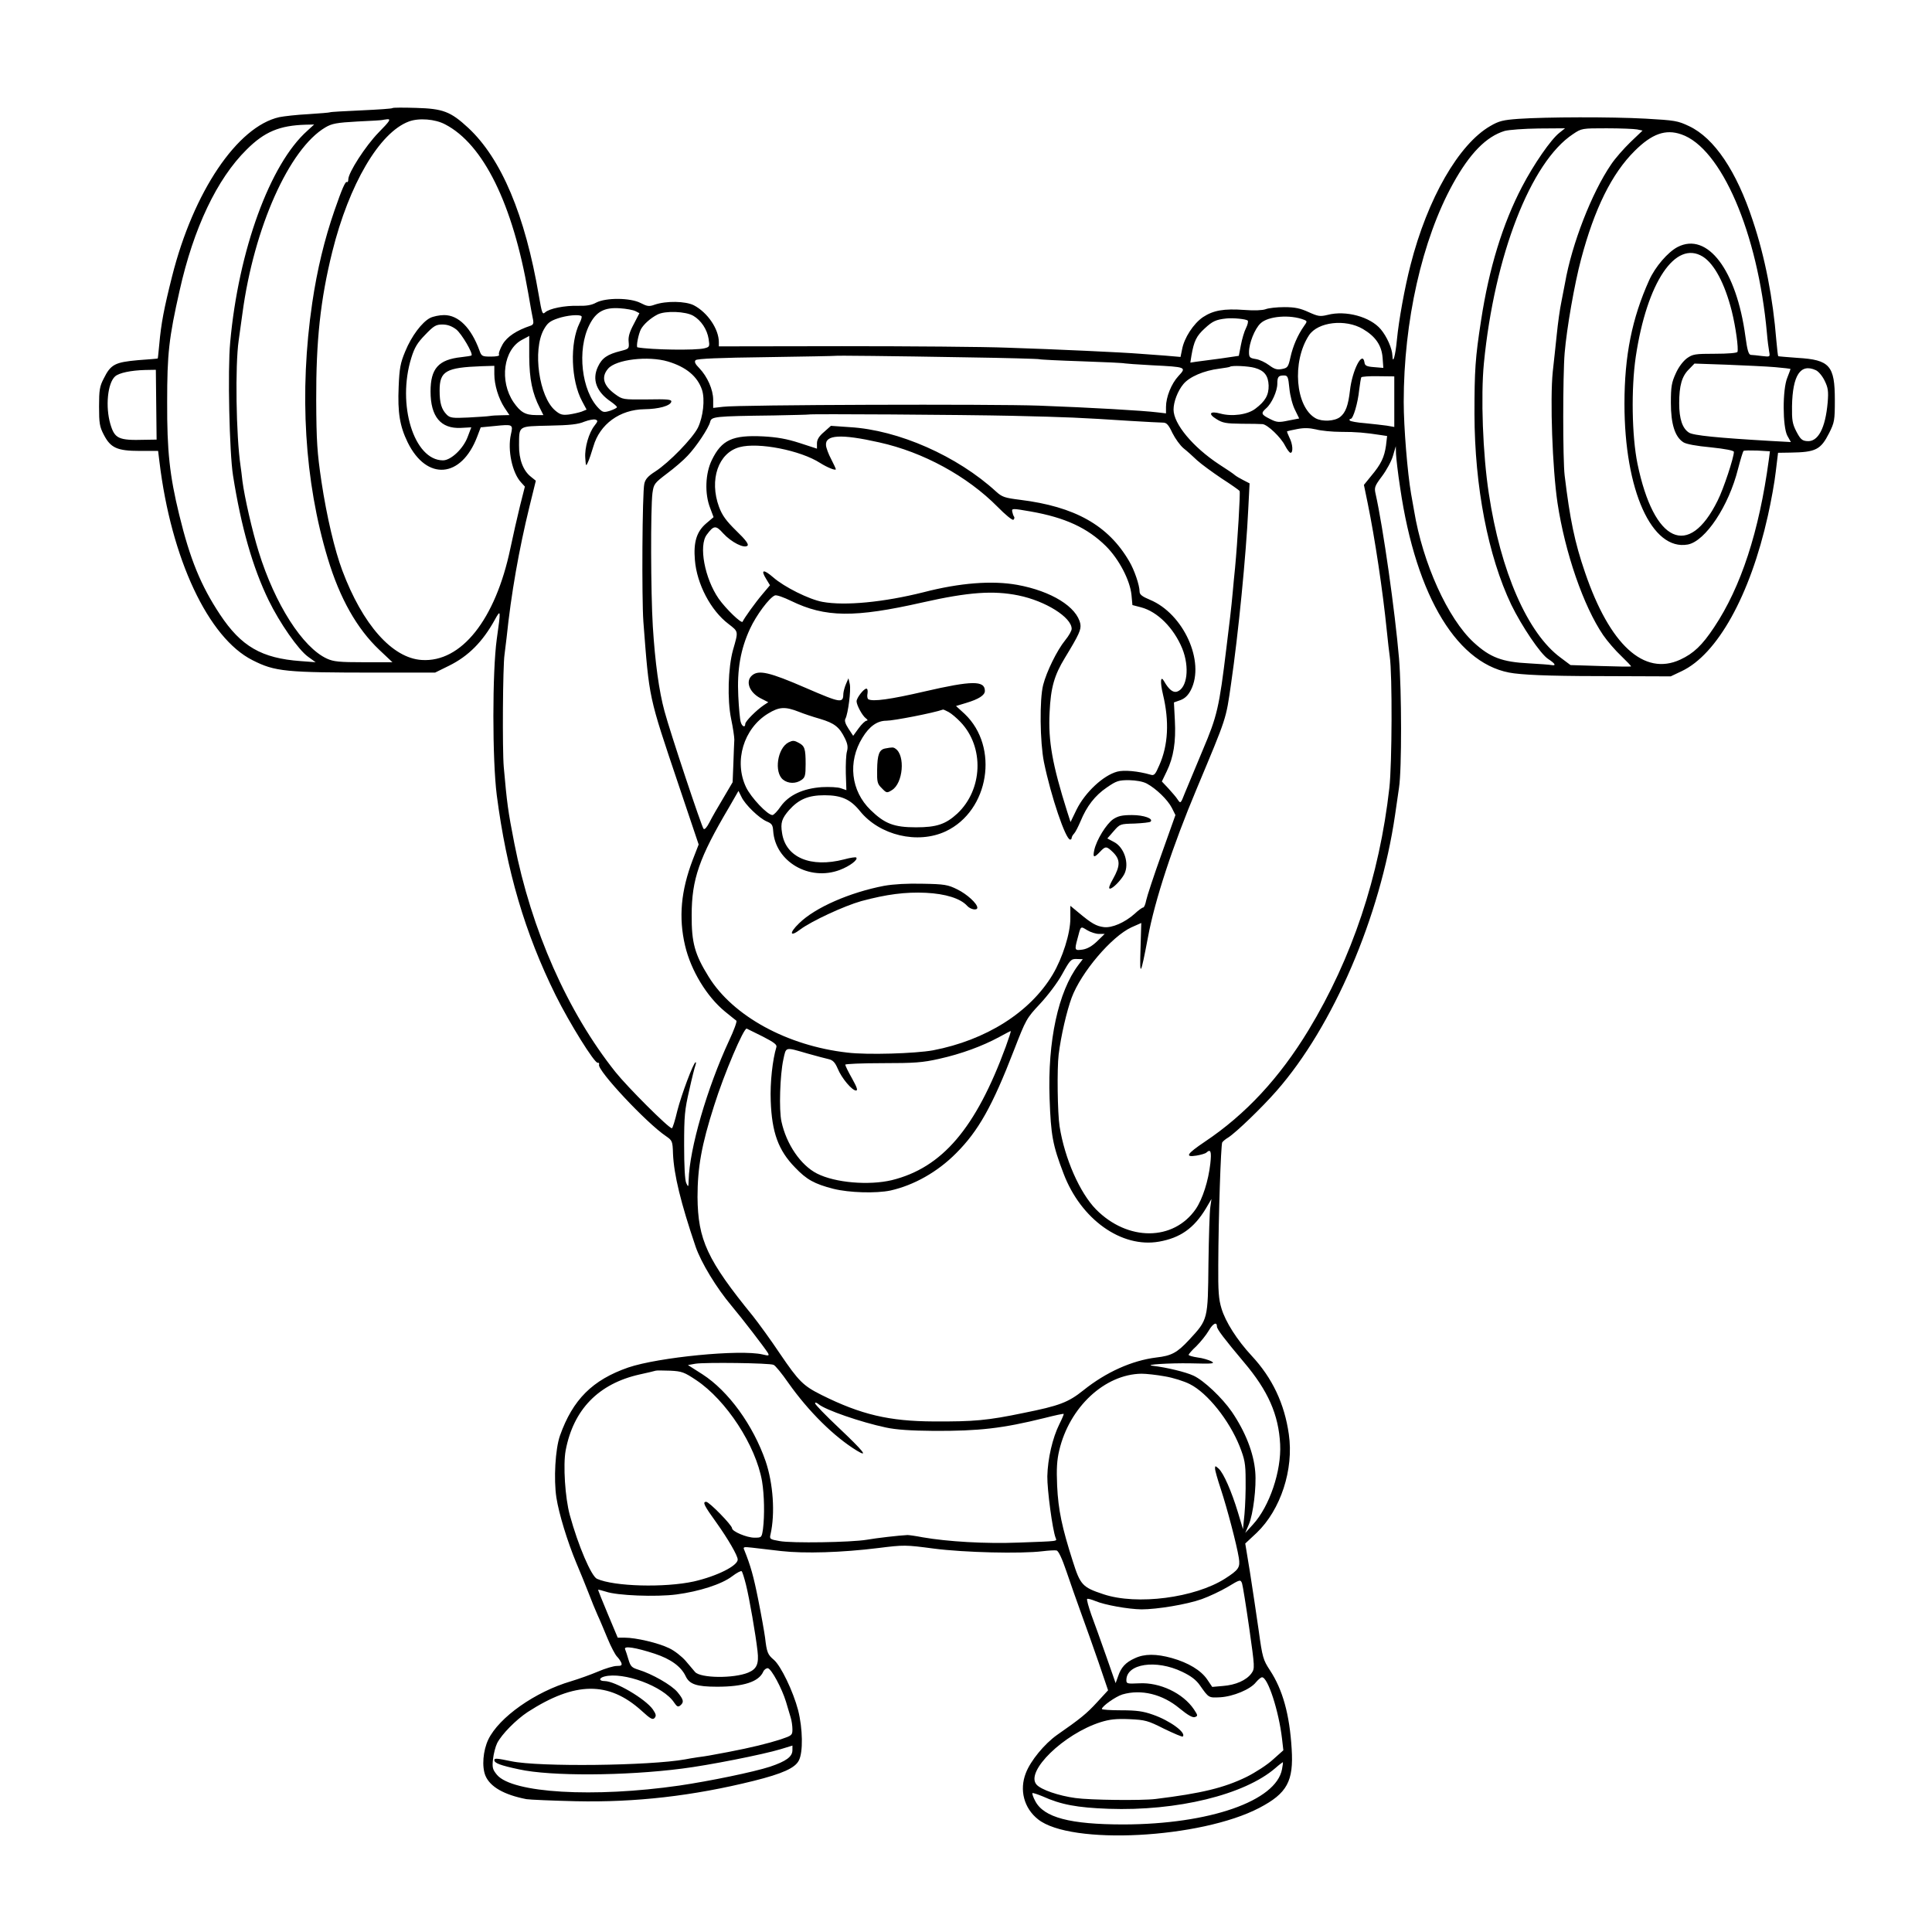 <?xml version="1.0" standalone="no"?>
<!DOCTYPE svg PUBLIC "-//W3C//DTD SVG 20010904//EN"
 "http://www.w3.org/TR/2001/REC-SVG-20010904/DTD/svg10.dtd">
<svg version="1.0" xmlns="http://www.w3.org/2000/svg"
 width="1024pt" height="1024pt" viewBox="0 0 1024 1024"
 preserveAspectRatio="xMidYMid meet">
<g transform="translate(0,1024) scale(0.1,-0.1)"
fill="#000000" stroke="none">
<path d="M2080 9667 c-3 -3 -77 -8 -165 -12 -88 -4 -162 -8 -165 -10 -3 -2
-55 -6 -115 -10 -61 -3 -130 -11 -155 -16 -222 -50 -455 -395 -568 -844 -43
-171 -58 -249 -68 -362 -4 -40 -7 -73 -8 -73 0 -1 -48 -5 -105 -9 -121 -11
-144 -22 -181 -97 -22 -42 -25 -62 -25 -149 0 -88 3 -107 25 -149 36 -70 71
-86 191 -86 l97 0 7 -57 c62 -515 259 -934 493 -1052 120 -61 174 -66 658 -66
l310 0 75 37 c101 50 177 126 241 242 33 60 33 54 11 -101 -24 -174 -24 -639
0 -828 52 -401 149 -730 312 -1060 74 -149 206 -361 223 -358 6 2 9 -3 7 -10
-11 -29 252 -310 355 -379 33 -23 35 -26 37 -93 5 -112 41 -260 120 -493 29
-84 110 -218 191 -314 58 -69 173 -219 192 -249 8 -15 5 -16 -28 -8 -119 28
-553 -15 -712 -69 -190 -66 -294 -170 -362 -361 -25 -71 -34 -231 -19 -329 13
-84 58 -232 106 -347 19 -44 47 -114 64 -157 16 -42 38 -96 49 -120 11 -23 34
-79 52 -122 18 -44 41 -87 50 -96 9 -9 19 -24 23 -33 5 -14 0 -17 -24 -17 -16
0 -61 -13 -100 -30 -38 -16 -102 -39 -142 -51 -191 -56 -382 -191 -439 -309
-28 -59 -35 -144 -15 -192 25 -59 99 -101 217 -124 19 -3 137 -8 262 -11 316
-7 621 28 943 108 152 38 219 68 239 108 23 43 21 169 -4 267 -26 99 -91 235
-129 267 -32 27 -37 39 -46 117 -4 30 -20 120 -36 200 -25 126 -41 182 -74
264 -8 17 -4 18 41 13 27 -3 96 -11 154 -18 125 -14 321 -8 515 16 136 17 144
17 295 -3 162 -21 461 -28 575 -14 33 4 67 6 75 4 10 -2 29 -42 52 -110 20
-59 55 -159 78 -222 23 -63 65 -181 93 -262 l50 -147 -58 -63 c-56 -61 -88
-87 -213 -174 -66 -47 -140 -136 -165 -202 -35 -89 -10 -186 65 -245 173 -138
862 -102 1173 61 147 77 182 141 171 313 -11 183 -48 314 -115 416 -36 55 -40
67 -60 213 -12 85 -33 223 -46 307 l-25 152 61 57 c127 122 197 336 170 522
-23 163 -88 299 -197 416 -77 83 -139 180 -160 251 -15 49 -18 92 -17 230 1
262 14 638 21 650 4 6 18 18 32 26 42 27 179 159 256 247 300 342 549 922 628
1462 8 58 18 123 21 145 15 97 14 515 0 686 -21 247 -84 692 -124 871 -8 34
-5 42 34 94 24 32 50 80 58 108 l15 51 1 -40 c1 -22 10 -103 22 -180 85 -583
309 -948 604 -984 90 -11 235 -15 565 -15 l265 -1 57 27 c190 89 364 402 458
824 17 75 36 180 42 235 l12 99 65 1 c135 2 161 15 206 104 28 56 30 67 30
175 0 182 -27 213 -197 223 -55 4 -102 8 -103 9 -2 2 -6 39 -10 83 -18 225
-60 442 -125 636 -86 262 -204 437 -337 500 -61 29 -75 31 -231 40 -185 10
-526 9 -673 -1 -82 -6 -104 -11 -150 -38 -167 -96 -333 -384 -423 -737 -31
-120 -62 -292 -72 -395 -8 -85 -22 -136 -24 -85 -1 37 -29 101 -62 140 -56 66
-185 101 -281 76 -41 -10 -51 -8 -102 15 -44 20 -72 26 -128 26 -40 0 -84 -5
-99 -11 -16 -6 -61 -8 -111 -4 -111 8 -166 -2 -221 -38 -50 -34 -100 -110
-111 -172 l-8 -39 -81 7 c-44 3 -106 8 -136 10 -84 7 -449 24 -700 32 -124 5
-519 8 -877 8 l-653 -1 0 22 c0 70 -60 158 -133 196 -44 22 -146 24 -207 3
-30 -11 -40 -9 -75 9 -54 28 -183 29 -235 2 -25 -14 -53 -18 -96 -17 -70 2
-152 -14 -175 -35 -14 -13 -17 -4 -33 89 -73 428 -199 726 -374 889 -94 87
-134 102 -277 106 -66 2 -122 2 -125 -1z m-74 -130 c-69 -71 -160 -212 -160
-248 0 -10 -3 -16 -7 -14 -8 6 -25 -32 -66 -150 -53 -153 -92 -314 -118 -490
-70 -475 -41 -947 82 -1354 64 -213 155 -373 273 -485 l70 -66 -152 0 c-129 0
-160 3 -195 19 -129 59 -276 289 -362 567 -34 109 -75 289 -86 374 -3 30 -8
66 -10 80 -24 163 -29 533 -10 665 2 17 11 81 20 144 61 455 248 873 440 986
34 20 59 25 170 31 72 3 131 7 132 8 1 1 13 2 26 4 20 1 13 -10 -47 -71z m353
44 c203 -105 359 -422 441 -896 11 -66 23 -130 26 -143 3 -16 -1 -24 -13 -28
-75 -25 -125 -58 -149 -99 -14 -25 -23 -49 -19 -55 4 -6 -12 -10 -43 -10 -47
0 -50 2 -61 33 -44 120 -111 187 -187 187 -25 0 -58 -7 -74 -15 -43 -22 -99
-96 -132 -177 -26 -62 -31 -90 -35 -188 -6 -137 6 -209 48 -295 101 -205 284
-190 368 30 l19 50 73 7 c98 10 99 9 87 -44 -19 -83 7 -205 54 -255 l20 -22
-26 -103 c-14 -57 -37 -158 -51 -225 -79 -377 -260 -605 -470 -591 -156 10
-313 187 -421 475 -40 107 -82 284 -110 469 -23 156 -27 212 -28 434 -1 313
22 531 85 785 89 358 250 633 406 691 53 20 140 13 192 -15z m-730 -34 c-198
-176 -365 -634 -409 -1122 -14 -147 -4 -585 15 -705 43 -273 104 -487 189
-662 58 -119 157 -262 209 -299 l40 -29 -79 6 c-208 15 -316 78 -428 247 -102
154 -159 294 -216 528 -51 209 -65 338 -64 599 0 255 9 338 66 590 74 331 198
592 355 747 95 95 175 128 313 132 l45 1 -36 -33z m6636 -11 c-45 -35 -136
-167 -198 -286 -102 -195 -175 -432 -217 -708 -31 -200 -35 -264 -35 -497 1
-385 72 -752 195 -1010 55 -113 155 -262 196 -288 37 -24 44 -37 17 -32 -10 2
-63 6 -118 9 -143 7 -207 31 -294 111 -137 126 -270 419 -316 698 -3 18 -10
58 -16 90 -19 110 -39 352 -39 487 0 427 97 859 261 1156 89 161 176 250 274
280 22 6 103 12 180 13 l140 1 -30 -24z m412 18 l29 -6 -64 -61 c-35 -34 -82
-87 -103 -119 -102 -149 -208 -421 -244 -628 -3 -17 -12 -61 -19 -98 -8 -37
-19 -116 -25 -177 -6 -60 -16 -148 -21 -195 -15 -146 -2 -512 25 -695 40 -265
138 -548 242 -701 22 -32 65 -82 96 -111 30 -29 53 -53 52 -55 -2 -2 -75 -1
-162 2 l-159 5 -52 39 c-175 128 -319 457 -381 871 -32 207 -43 516 -26 690
56 571 248 1066 472 1214 46 31 48 31 178 31 73 0 146 -3 162 -6z m234 -26
c212 -72 406 -522 454 -1053 3 -38 9 -83 12 -99 5 -28 5 -28 -38 -23 -24 3
-51 6 -59 6 -12 1 -19 24 -29 98 -47 351 -201 555 -359 474 -52 -27 -119 -105
-151 -176 -91 -202 -131 -400 -131 -655 0 -459 145 -781 336 -746 93 18 217
204 266 401 13 50 26 92 29 95 4 3 37 3 73 2 l67 -4 -6 -46 c-51 -378 -147
-673 -290 -887 -63 -95 -108 -138 -179 -171 -192 -89 -374 78 -505 462 -55
160 -80 282 -108 514 -10 84 -10 528 0 649 11 131 52 366 87 497 71 268 163
454 284 574 91 91 164 117 247 88z m114 -648 c61 -38 117 -143 154 -290 21
-85 36 -196 30 -215 -2 -6 -51 -10 -119 -10 -106 0 -118 -2 -149 -24 -20 -15
-44 -46 -59 -80 -22 -48 -26 -70 -26 -156 0 -111 21 -180 66 -209 15 -10 70
-20 146 -27 77 -8 122 -17 122 -24 0 -30 -55 -197 -86 -258 -153 -310 -338
-225 -425 195 -30 147 -34 399 -9 568 59 393 210 619 355 530z m-5657 -289
l21 -11 -30 -58 c-22 -41 -30 -67 -27 -94 3 -36 2 -37 -41 -48 -72 -18 -100
-37 -122 -84 -32 -68 -8 -133 69 -185 17 -12 32 -25 32 -29 0 -4 -16 -12 -36
-19 -33 -10 -39 -9 -60 12 -92 92 -117 311 -50 443 35 70 79 94 162 88 33 -2
70 -9 82 -15z m307 -25 c41 -24 73 -72 81 -123 6 -40 5 -42 -22 -49 -45 -12
-285 -8 -355 5 -9 1 5 71 18 96 15 27 51 59 88 78 41 21 150 17 190 -7z m-593
-2 c3 -3 -1 -19 -10 -36 -53 -107 -46 -306 14 -416 l23 -43 -27 -11 c-15 -5
-45 -12 -67 -15 -34 -4 -46 -1 -72 21 -86 72 -121 320 -61 429 19 34 32 45 73
59 49 17 116 23 127 12z m3830 -19 c17 -7 17 -9 -1 -34 -33 -47 -58 -105 -71
-163 -12 -54 -15 -58 -46 -64 -26 -5 -40 0 -67 20 -20 15 -51 30 -71 33 -32 5
-36 9 -36 37 0 46 30 123 61 152 40 39 157 48 231 19z m-299 -4 c4 -4 0 -22
-9 -40 -9 -17 -21 -58 -27 -90 l-11 -57 -95 -14 c-53 -7 -111 -15 -129 -17
l-33 -5 6 38 c13 75 26 103 70 143 42 39 60 47 115 53 35 4 104 -3 113 -11z
m611 -45 c66 -39 99 -86 104 -152 l4 -54 -48 4 c-41 3 -50 8 -52 25 -10 66
-65 -41 -77 -149 -9 -79 -23 -117 -52 -140 -29 -23 -95 -26 -130 -7 -107 60
-127 300 -35 440 47 71 193 88 286 33z m-4806 -2 c29 -23 91 -129 81 -138 -2
-2 -26 -6 -54 -9 -121 -13 -163 -60 -163 -182 0 -133 54 -198 160 -193 l56 3
-19 -50 c-23 -63 -89 -125 -131 -125 -154 0 -245 296 -168 543 17 55 32 80 74
123 45 47 57 54 91 54 26 0 49 -8 73 -26z m387 -146 c1 -117 16 -192 56 -270
l19 -38 -39 0 c-57 0 -82 15 -119 68 -76 112 -54 279 45 331 21 11 38 20 38
21 0 0 0 -51 0 -112z m2319 -2 c208 -3 381 -8 385 -10 3 -2 105 -7 226 -11
121 -4 223 -9 226 -11 3 -1 68 -6 145 -10 182 -9 184 -10 140 -57 -38 -41 -66
-112 -66 -164 l0 -34 -42 5 c-79 10 -361 26 -630 36 -240 9 -1595 5 -1675 -6
l-53 -6 0 43 c0 54 -31 123 -73 167 -23 23 -28 35 -20 43 8 8 128 13 375 16
199 3 364 6 365 7 2 2 298 -1 697 -8z m-1584 -22 c97 -29 157 -79 181 -151 16
-50 6 -142 -22 -200 -28 -56 -153 -185 -226 -232 -38 -24 -53 -41 -58 -65 -11
-47 -14 -606 -5 -731 32 -415 26 -387 187 -866 l106 -315 -31 -80 c-63 -165
-76 -307 -41 -456 31 -132 115 -270 211 -349 29 -23 56 -46 61 -49 4 -4 -13
-51 -39 -106 -116 -250 -210 -573 -214 -739 -1 -38 -2 -39 -13 -15 -7 16 -11
89 -11 200 0 155 3 188 27 291 14 64 29 123 33 133 3 9 4 16 1 16 -11 0 -75
-171 -97 -257 -12 -51 -25 -93 -29 -93 -17 0 -235 218 -299 298 -254 319 -446
753 -536 1212 -34 173 -39 214 -56 405 -8 92 -5 537 4 595 2 14 7 54 11 90 24
233 66 469 121 694 l34 138 -26 21 c-41 32 -64 92 -63 167 1 105 -7 100 159
104 110 2 155 7 187 21 24 9 50 14 59 11 14 -5 13 -9 -5 -32 -30 -38 -53 -117
-49 -171 3 -45 4 -46 14 -23 7 14 19 51 29 84 34 118 140 195 270 197 77 1
138 18 143 40 2 12 -20 14 -128 12 -129 -1 -130 -1 -170 28 -62 45 -75 91 -37
135 42 49 212 69 317 38z m5868 -30 c45 -4 82 -8 82 -10 0 -2 -8 -23 -17 -46
-26 -63 -25 -259 0 -307 l19 -34 -109 6 c-276 16 -409 29 -431 44 -35 22 -52
73 -52 155 0 94 14 144 52 181 l29 30 172 -6 c95 -4 209 -9 255 -13z m-6788
-37 c0 -57 22 -129 54 -178 l26 -39 -42 -1 c-24 0 -52 -2 -63 -4 -11 -2 -62
-5 -114 -8 -82 -4 -96 -2 -113 15 -28 28 -38 62 -38 128 0 103 33 122 223 129
l67 2 0 -44z m4031 33 c50 -14 71 -41 73 -93 1 -51 -18 -84 -70 -123 -41 -32
-124 -43 -186 -26 -55 15 -67 -1 -21 -29 33 -21 51 -24 133 -25 52 0 103 -1
112 -2 27 -3 97 -70 119 -114 11 -21 24 -38 29 -38 15 0 12 47 -6 81 -8 17
-14 32 -12 33 2 1 26 7 54 12 36 7 64 6 99 -2 26 -7 86 -13 133 -13 80 0 127
-4 211 -17 l33 -5 -6 -51 c-9 -62 -26 -98 -78 -160 l-39 -48 20 -97 c38 -185
80 -464 101 -673 6 -58 13 -121 16 -140 14 -95 12 -570 -2 -695 -53 -471 -198
-904 -428 -1284 -154 -254 -334 -448 -551 -593 -95 -64 -107 -83 -44 -73 24 4
48 11 53 16 23 21 28 6 21 -58 -10 -91 -41 -188 -77 -241 -118 -171 -361 -172
-529 -2 -86 88 -166 269 -193 440 -11 69 -14 306 -5 380 12 99 43 232 69 302
50 134 211 324 317 373 l52 23 -4 -136 c-5 -155 0 -147 39 58 36 197 132 488
259 790 161 385 154 363 182 557 38 259 80 686 91 925 l7 136 -33 17 c-18 9
-38 21 -44 26 -6 6 -44 32 -85 58 -138 91 -241 214 -241 290 0 41 22 99 52
135 32 39 109 72 191 82 29 4 54 8 56 10 9 8 97 4 132 -6z m2973 -12 c14 -6
35 -31 47 -56 18 -37 21 -55 16 -115 -12 -137 -51 -211 -110 -205 -26 2 -35
11 -56 51 -21 41 -24 60 -23 134 3 165 45 228 126 191z m-8796 -183 l2 -185
-63 -1 c-139 -4 -159 6 -182 83 -27 92 -15 217 25 253 21 19 85 32 160 34 l56
1 2 -185z m6006 86 c4 -40 17 -89 30 -114 l22 -45 -57 -11 c-52 -11 -62 -10
-99 9 -46 23 -48 30 -19 56 29 25 59 91 59 130 0 37 6 44 35 44 20 0 23 -7 29
-69z m556 -70 l0 -134 -40 7 c-22 3 -74 9 -115 13 -42 3 -78 10 -81 14 -3 5
-1 9 5 9 13 0 38 83 45 154 4 32 9 62 11 66 2 4 43 7 90 6 l85 -1 0 -134z
m-2020 -75 c294 -7 344 -9 623 -27 82 -5 159 -9 172 -9 18 0 29 -12 49 -55 15
-30 41 -66 59 -81 18 -14 50 -43 72 -64 22 -20 81 -63 130 -96 50 -32 92 -62
95 -66 5 -6 -11 -270 -24 -408 -4 -36 -9 -92 -12 -125 -3 -33 -9 -94 -14 -135
-5 -41 -14 -115 -20 -165 -38 -315 -49 -361 -125 -540 -39 -93 -82 -196 -95
-228 -22 -57 -23 -57 -38 -35 -8 13 -31 39 -50 60 l-34 36 26 54 c36 74 49
156 43 269 l-5 96 34 12 c24 9 41 25 56 54 76 150 -39 404 -217 478 -41 17
-55 28 -55 43 0 34 -28 116 -55 161 -111 191 -288 290 -579 326 -81 10 -95 15
-126 43 -206 189 -518 327 -776 342 l-100 7 -37 -33 c-26 -22 -37 -40 -37 -60
l0 -28 -92 30 c-68 22 -120 31 -193 35 -162 8 -220 -18 -272 -125 -35 -71 -39
-179 -9 -255 l18 -48 -40 -34 c-50 -43 -67 -99 -59 -193 10 -127 84 -268 178
-339 54 -42 53 -37 24 -138 -26 -94 -31 -263 -10 -365 10 -47 17 -96 17 -110
-1 -14 -3 -70 -5 -126 l-4 -100 -50 -85 c-28 -46 -61 -104 -73 -128 -13 -25
-25 -40 -31 -34 -10 10 -177 511 -207 623 -29 106 -50 258 -62 450 -11 180
-12 624 -2 706 7 49 10 53 77 104 39 29 88 71 109 94 47 49 111 146 120 180 7
28 20 30 336 34 101 2 185 4 186 5 5 4 808 -1 1084 -7z m-709 -141 c231 -51
465 -178 627 -342 40 -41 77 -71 83 -68 5 4 7 11 4 16 -4 5 -8 17 -10 27 -3
18 0 18 98 1 182 -32 301 -87 399 -184 69 -69 127 -180 135 -258 l5 -54 46
-12 c87 -23 173 -109 218 -218 40 -99 27 -211 -28 -229 -21 -6 -43 11 -68 55
-19 34 -22 -3 -6 -70 34 -142 28 -269 -20 -376 -21 -49 -27 -55 -46 -49 -66
19 -141 26 -177 16 -74 -20 -170 -110 -215 -201 l-32 -66 -18 56 c-78 247
-101 374 -93 525 6 132 25 197 81 289 76 125 87 150 82 180 -18 90 -153 174
-334 207 -133 24 -304 11 -497 -39 -211 -53 -417 -73 -536 -51 -71 13 -203 79
-261 130 -52 45 -68 41 -37 -9 l20 -33 -38 -45 c-41 -48 -100 -131 -107 -148
-5 -13 -89 68 -127 122 -74 107 -107 281 -63 339 37 50 48 51 87 7 43 -47 112
-82 129 -65 7 7 -9 30 -60 79 -54 53 -74 81 -91 126 -53 144 -4 287 109 317
100 27 323 -17 427 -84 38 -24 83 -42 83 -33 0 3 -11 27 -25 54 -14 26 -26 59
-27 72 -6 57 79 62 283 16z m737 -811 c143 -29 282 -116 282 -177 0 -10 -15
-37 -34 -60 -44 -54 -99 -167 -117 -237 -20 -78 -17 -303 4 -409 37 -181 115
-411 139 -411 5 0 8 4 8 9 0 5 6 16 13 23 7 7 22 37 34 65 33 80 76 136 139
179 51 35 62 39 118 39 38 -1 73 -7 94 -18 50 -27 111 -86 133 -129 l19 -38
-74 -208 c-41 -114 -77 -224 -81 -244 -4 -21 -11 -38 -16 -38 -5 0 -26 -15
-46 -34 -52 -46 -119 -75 -162 -70 -40 5 -65 19 -132 75 l-46 38 0 -67 c0 -79
-41 -209 -94 -298 -120 -200 -353 -347 -634 -401 -94 -17 -348 -25 -454 -12
-318 36 -606 193 -735 402 -74 119 -91 181 -90 327 0 190 40 304 198 571 l50
87 16 -32 c19 -41 94 -113 134 -130 27 -11 32 -19 34 -50 11 -163 191 -268
353 -207 53 20 99 55 87 66 -3 3 -31 -1 -64 -10 -177 -46 -310 10 -329 140 -9
54 -1 77 37 121 51 57 101 79 188 79 90 0 138 -22 188 -84 104 -129 306 -177
455 -107 230 109 284 447 100 622 l-46 42 53 16 c67 20 100 41 100 64 0 56
-69 55 -320 -3 -181 -42 -275 -55 -298 -41 -5 3 -7 17 -4 31 2 14 0 25 -6 25
-14 0 -52 -49 -52 -67 0 -20 30 -76 49 -90 10 -8 12 -12 4 -13 -7 0 -26 -18
-42 -40 l-29 -40 -25 38 c-17 26 -22 43 -16 53 14 27 30 151 23 183 l-7 31
-13 -30 c-7 -16 -13 -39 -14 -50 -1 -54 -10 -53 -202 30 -189 82 -246 95 -281
66 -38 -31 -16 -91 44 -122 l41 -21 -23 -15 c-40 -27 -99 -86 -99 -100 0 -21
-17 -15 -24 10 -4 12 -10 74 -13 138 -7 140 12 248 62 356 33 72 103 166 132
177 8 4 47 -10 86 -29 181 -88 335 -90 697 -8 244 55 375 64 508 37z m-1163
-617 c22 -9 72 -26 111 -37 77 -23 103 -43 133 -105 14 -29 16 -46 10 -68 -5
-17 -7 -70 -6 -117 l3 -88 -29 10 c-16 6 -61 8 -101 6 -100 -7 -175 -42 -218
-102 -17 -25 -37 -46 -44 -46 -26 0 -114 93 -140 148 -65 137 -13 311 117 390
59 36 90 38 164 9z m793 -1 c15 -8 43 -32 63 -53 127 -133 118 -358 -17 -485
-62 -57 -110 -73 -219 -73 -117 0 -166 19 -241 92 -104 101 -122 255 -43 383
37 61 79 90 127 90 38 0 249 41 300 59 2 1 15 -5 30 -13z m797 -1176 l30 0
-40 -39 c-27 -26 -52 -40 -77 -44 -42 -6 -44 -4 -27 58 18 69 15 67 51 45 18
-11 46 -20 63 -20z m-109 -164 c-107 -141 -164 -404 -153 -708 7 -196 16 -246
74 -398 92 -243 307 -396 506 -361 113 20 185 71 248 175 l30 51 -6 -42 c-4
-24 -8 -159 -10 -301 -3 -297 -2 -295 -102 -403 -64 -69 -94 -85 -174 -94
-129 -16 -266 -77 -387 -174 -80 -64 -127 -82 -317 -120 -192 -40 -263 -46
-475 -45 -237 1 -386 36 -595 140 -98 49 -121 72 -221 219 -48 72 -113 161
-143 199 -243 298 -292 405 -294 631 0 156 21 276 88 485 53 169 158 415 173
408 4 -2 42 -21 85 -42 60 -31 76 -43 72 -56 -20 -65 -34 -188 -30 -285 6
-167 40 -262 129 -353 61 -64 102 -87 203 -113 84 -21 227 -25 303 -9 124 28
249 98 348 198 118 118 192 250 306 545 64 165 67 170 138 246 41 44 93 112
118 158 42 76 47 81 77 80 l32 -1 -23 -30z m-385 -433 c-159 -433 -337 -642
-604 -708 -122 -29 -301 -14 -397 35 -86 44 -162 155 -188 275 -14 61 -8 248
10 330 15 68 7 66 128 31 47 -13 98 -27 113 -30 21 -5 33 -17 47 -50 21 -51
76 -116 97 -116 11 0 5 17 -21 64 -20 35 -36 68 -36 73 0 4 89 8 198 8 169 0
212 3 300 23 117 26 228 67 317 115 33 18 61 33 62 32 2 -1 -10 -38 -26 -82z
m1119 -1484 c0 -14 38 -64 143 -189 128 -151 184 -278 192 -435 7 -141 -56
-329 -144 -425 l-41 -45 19 45 c23 53 41 200 34 279 -8 100 -52 212 -124 318
-51 74 -149 167 -204 192 -41 19 -140 43 -215 52 -54 6 88 15 200 13 120 -3
132 -2 110 11 -14 7 -46 17 -72 20 -27 4 -48 10 -48 14 0 4 18 25 41 46 22 22
52 59 66 83 22 38 43 48 43 21z m-2350 -203 c9 -3 44 -46 78 -95 108 -153 244
-287 364 -360 63 -38 35 -3 -97 122 -69 65 -125 123 -125 129 0 6 7 5 18 -4
36 -31 225 -96 357 -124 55 -12 134 -17 255 -18 239 -1 363 13 585 68 55 14
101 24 103 22 1 -2 -9 -26 -23 -54 -36 -72 -62 -183 -64 -277 -1 -70 27 -282
44 -326 7 -19 21 -17 -195 -25 -176 -7 -378 5 -510 28 -36 7 -72 12 -80 12
-44 -2 -165 -16 -216 -25 -83 -14 -398 -19 -462 -7 -52 9 -54 11 -48 36 25
111 14 269 -26 387 -66 191 -197 372 -335 461 l-77 49 40 7 c49 8 394 4 414
-6z m-410 -81 c159 -106 316 -346 349 -536 12 -73 14 -181 5 -253 -7 -46 -7
-46 -46 -46 -40 0 -118 33 -118 50 0 16 -121 140 -137 140 -21 0 -12 -19 56
-113 59 -83 111 -172 111 -193 0 -33 -110 -88 -232 -116 -155 -34 -423 -27
-514 14 -30 14 -99 174 -144 338 -25 92 -36 265 -22 342 41 217 174 354 392
403 41 9 80 18 85 20 6 2 40 1 78 0 61 -3 74 -8 137 -50z m2484 20 c43 -7 103
-26 132 -41 94 -47 209 -192 264 -329 27 -69 32 -92 32 -180 1 -55 -2 -136 -6
-180 l-8 -80 -27 90 c-33 109 -76 208 -102 231 -18 16 -19 16 -19 0 0 -10 14
-59 31 -110 32 -97 84 -293 95 -363 8 -51 0 -63 -73 -110 -160 -102 -467 -142
-644 -83 -112 37 -123 49 -163 175 -57 178 -77 271 -83 400 -4 91 -1 136 11
187 54 230 241 404 436 407 25 0 80 -6 124 -14z m-2220 -1105 c18 -72 51 -263
61 -351 8 -68 -4 -95 -49 -114 -77 -32 -253 -30 -282 3 -8 9 -30 36 -50 59
-20 23 -59 54 -87 67 -57 28 -176 56 -236 56 l-37 0 -52 124 c-29 69 -52 127
-52 129 0 3 18 -2 41 -9 59 -21 267 -29 374 -15 121 16 240 54 295 96 25 19
48 31 51 27 4 -4 14 -36 23 -72z m2667 -228 c30 -212 30 -215 12 -241 -27 -37
-84 -62 -151 -67 l-57 -5 -27 40 c-33 48 -99 88 -187 113 -83 23 -145 23 -196
-1 -49 -22 -73 -48 -89 -96 l-13 -36 -50 143 c-28 79 -63 178 -79 220 -15 43
-25 80 -22 83 3 3 22 -2 44 -11 50 -21 174 -43 244 -44 83 0 240 26 319 54 39
14 101 43 138 65 66 40 68 40 76 19 4 -12 21 -118 38 -236z m-3151 -137 c85
-28 140 -68 164 -119 20 -43 58 -56 167 -56 140 0 220 26 244 79 5 12 17 20
25 19 19 -4 74 -106 96 -178 9 -30 20 -68 25 -84 5 -16 9 -44 9 -62 0 -31 -3
-33 -62 -53 -68 -22 -158 -44 -278 -67 -107 -20 -110 -21 -163 -28 -27 -4 -56
-9 -65 -11 -188 -34 -775 -41 -922 -10 -77 16 -90 17 -90 6 0 -16 32 -28 131
-49 166 -37 562 -35 864 4 138 17 431 75 523 103 l62 19 0 -24 c0 -35 -33 -59
-119 -88 -86 -28 -318 -76 -481 -100 -452 -65 -885 -40 -966 57 -23 28 -26 38
-21 83 3 28 13 67 22 85 24 47 100 124 162 165 251 162 429 164 603 7 49 -45
60 -50 70 -38 9 11 7 20 -10 45 -40 56 -200 150 -256 150 -30 0 -31 16 -1 24
101 27 314 -52 370 -138 15 -22 21 -25 33 -15 20 17 18 30 -15 70 -31 38 -137
98 -207 119 -35 11 -42 17 -53 54 -6 22 -15 47 -18 55 -8 19 56 9 157 -24z
m2796 -96 c46 -22 73 -42 94 -72 47 -67 46 -66 107 -63 69 4 161 42 190 80 12
14 26 26 32 26 31 0 89 -179 106 -326 l7 -61 -55 -49 c-29 -27 -92 -68 -140
-92 -119 -58 -238 -87 -482 -117 -72 -9 -349 -6 -425 5 -89 12 -182 44 -206
71 -62 69 144 269 339 331 48 15 83 19 153 16 84 -4 97 -7 184 -51 52 -25 96
-44 99 -41 20 20 -69 85 -159 116 -51 18 -86 23 -167 23 -57 0 -103 3 -103 7
0 14 73 66 109 77 99 29 212 2 303 -74 44 -36 69 -50 81 -46 17 6 16 9 -5 41
-58 86 -181 144 -290 138 -64 -3 -68 -2 -68 17 0 87 157 111 296 44z m529
-516 c-31 -169 -385 -292 -840 -293 -284 0 -423 37 -468 124 -11 20 -17 39
-15 42 3 2 27 -6 54 -17 97 -44 183 -60 349 -66 363 -13 721 74 885 216 19 17
37 30 39 31 2 0 0 -17 -4 -37z"/>
<path d="M5900 5898 c-36 -25 -88 -109 -100 -163 -9 -41 -2 -44 30 -10 30 32
35 31 71 -4 37 -38 37 -70 -1 -138 -20 -35 -26 -53 -17 -53 15 0 59 45 76 77
28 55 0 143 -56 171 l-34 18 34 39 c33 38 34 38 111 40 42 2 80 6 84 10 17 16
-35 35 -98 35 -53 0 -74 -5 -100 -22z"/>
<path d="M4686 5545 c-182 -35 -366 -115 -451 -199 -54 -52 -49 -75 7 -32 59
44 231 124 323 150 134 36 233 49 342 44 104 -5 184 -30 219 -69 18 -20 54
-26 54 -10 0 22 -55 72 -106 97 -50 25 -69 28 -183 30 -82 2 -154 -2 -205 -11z"/>
<path d="M4179 6305 c-59 -31 -77 -158 -29 -197 27 -22 68 -23 98 -2 19 13 22
24 22 84 0 83 -5 97 -39 114 -22 12 -30 12 -52 1z"/>
<path d="M4692 6273 c-32 -6 -42 -32 -43 -114 -1 -64 1 -74 25 -97 25 -26 27
-26 53 -10 60 36 72 185 19 220 -11 8 -16 8 -54 1z"/>
</g>
</svg>

